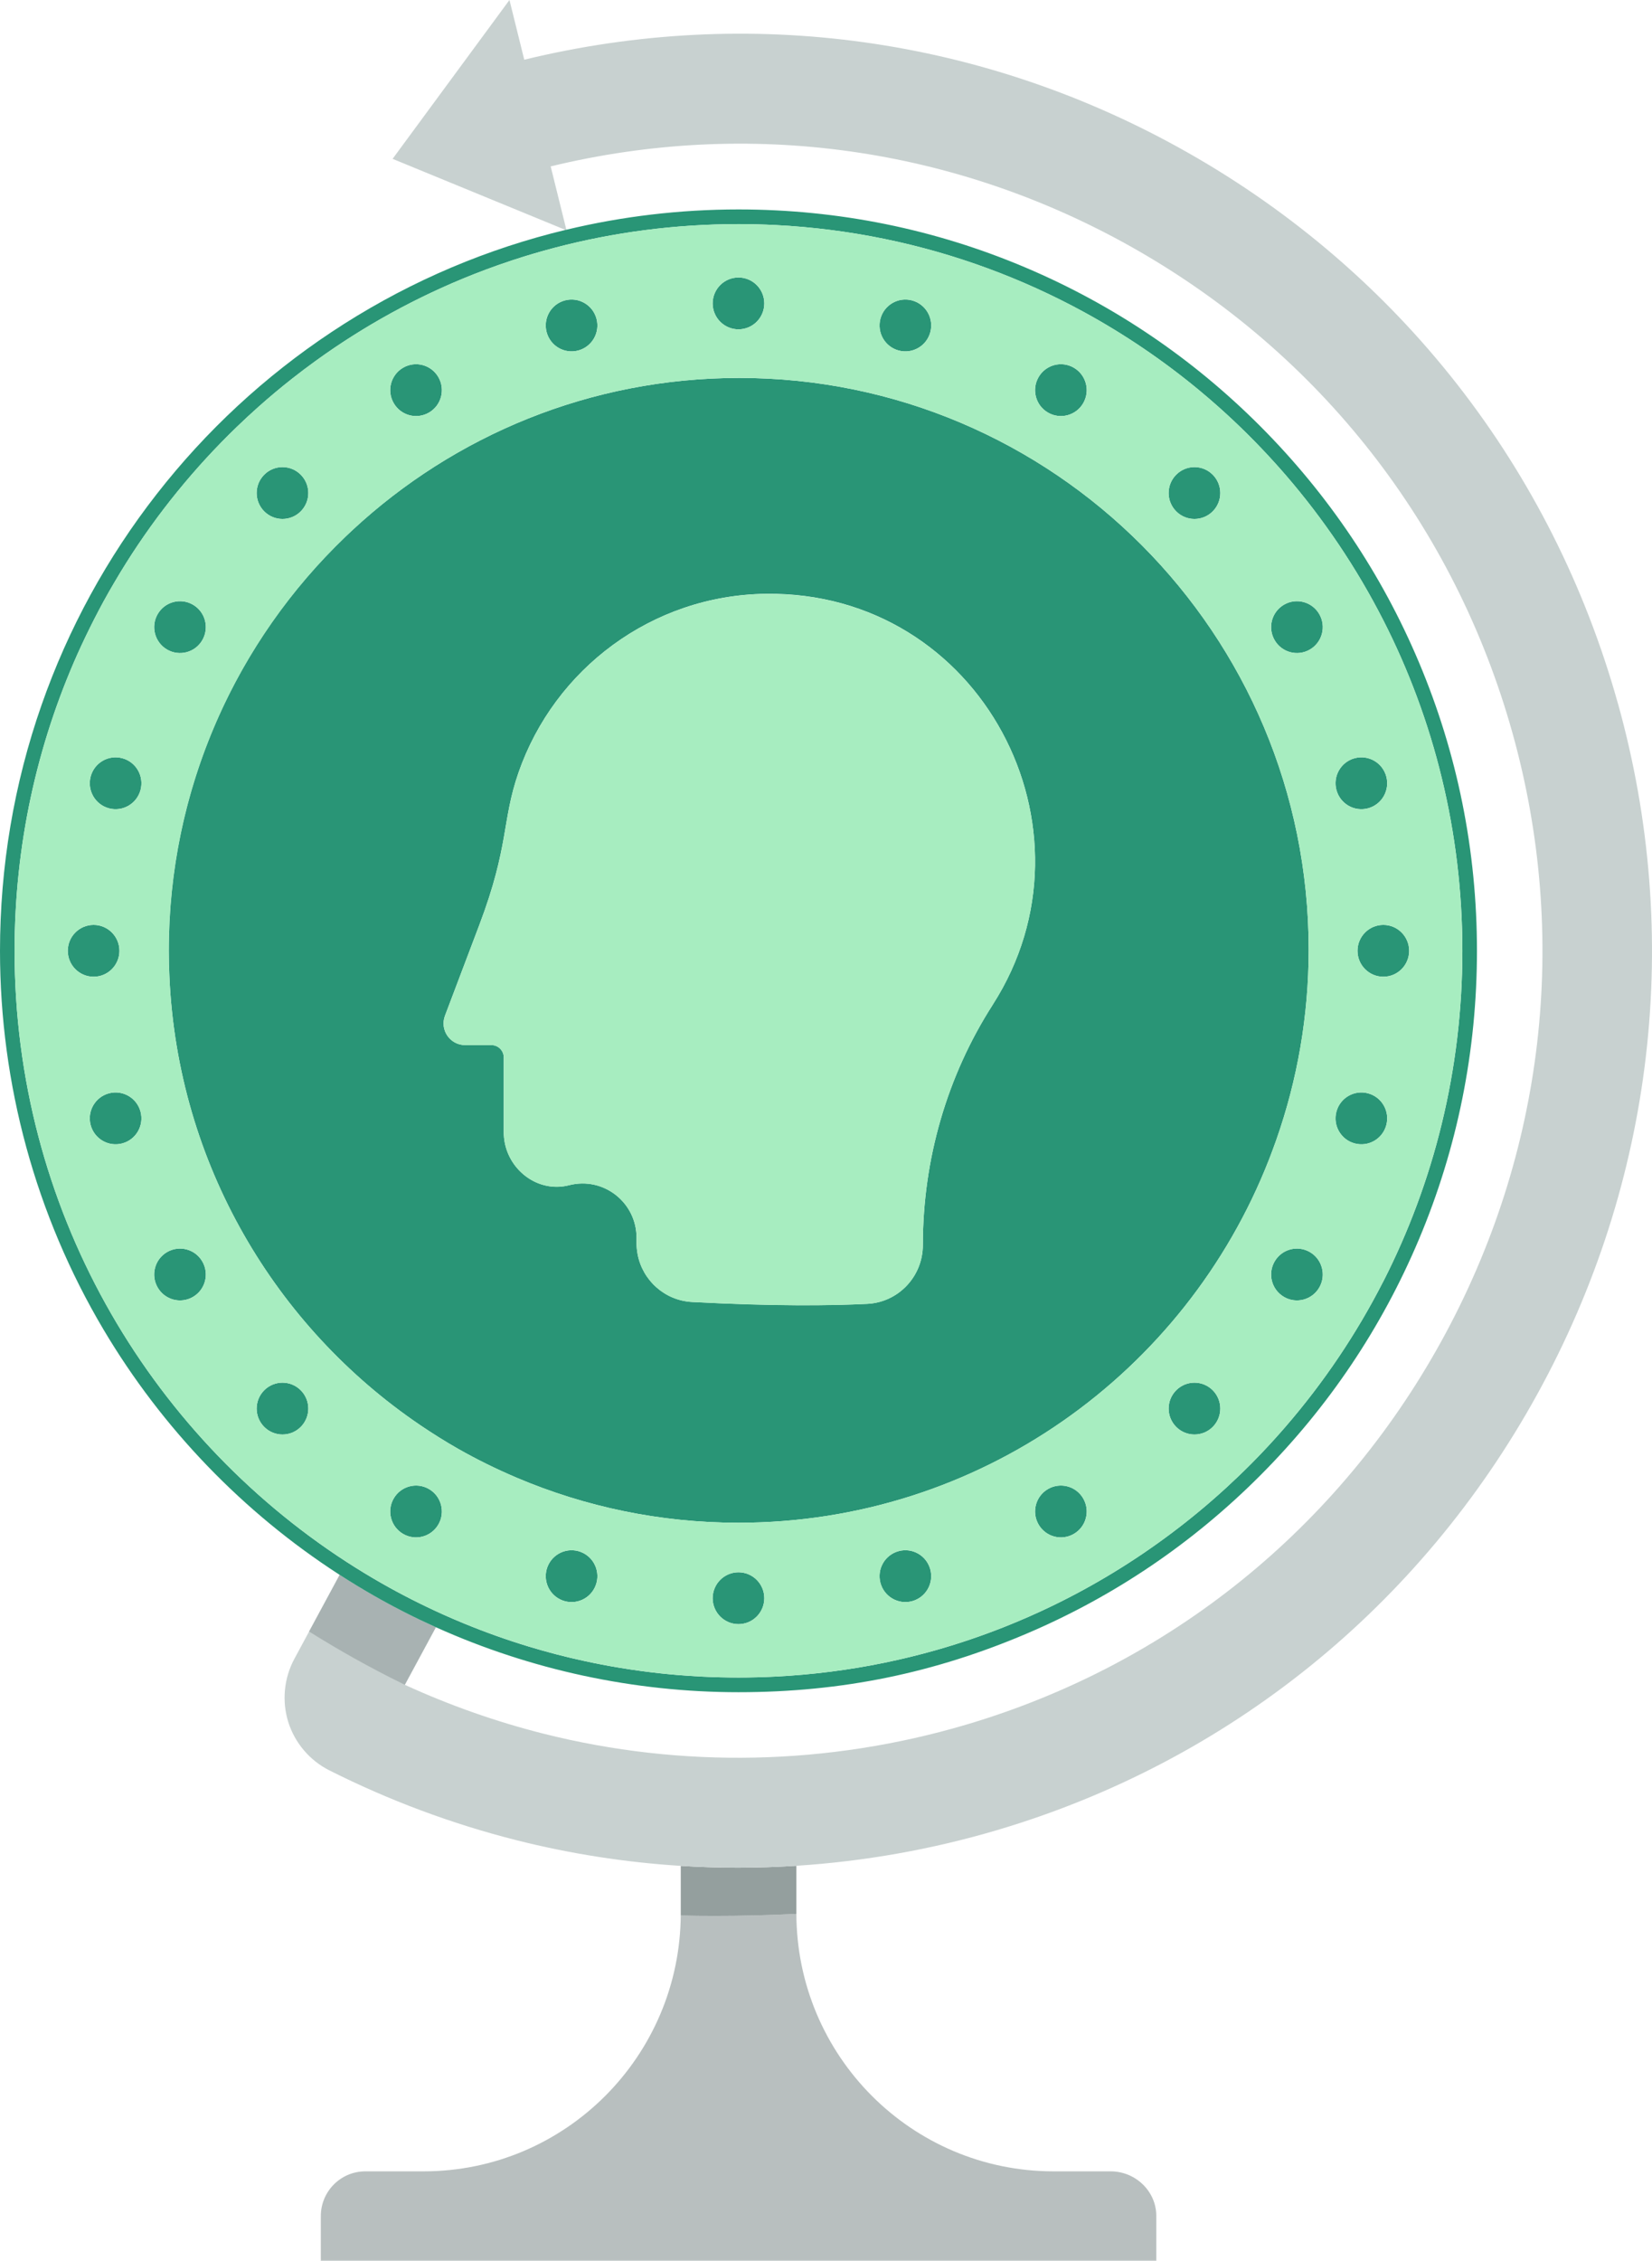 <?xml version="1.0" encoding="UTF-8"?> <svg xmlns="http://www.w3.org/2000/svg" width="348" height="476" viewBox="0 0 348 476" fill="none"><g clip-path="url(#clip0_178_872)"><path opacity="0.9" d="M143.407 392.869V402.818C143.407 402.886 143.407 402.95 143.407 403.019V403.325C145.806 403.383 148.22 403.405 150.634 403.405C156.384 403.405 162.103 403.262 167.759 402.976V392.848C163.658 393.112 159.547 393.25 155.441 393.25C151.335 393.25 147.413 393.123 143.407 392.869Z" fill="#899594"></path><path opacity="0.4" d="M93.28 339.906C93.28 339.906 93.317 339.922 93.338 339.933C93.338 339.933 93.301 339.917 93.28 339.906Z" fill="#142D2D"></path><path d="M340.8 148.057C326.969 98.574 294.787 57.4 250.182 32.119C207.379 7.865 157.988 1.01 110.436 12.572L107.321 0L82.702 33.447L119.122 48.414L119.306 48.372L116.002 35.034C157.808 24.911 201.217 30.951 238.844 52.275C278.1 74.526 306.425 110.76 318.6 154.309C330.664 197.466 325.357 242.94 303.657 282.342C281.953 321.75 246.413 350.436 203.584 363.119C174.474 371.74 143.641 372.396 114.426 365.018C104.448 362.495 94.671 359.052 85.284 354.747L85.395 354.546L91.831 342.625C87.44 340.647 83.134 338.462 78.939 336.077C76.435 334.649 73.974 333.152 71.554 331.592L65.114 343.524L61.999 349.299C59.817 353.345 59.353 358.185 60.723 362.574C62.099 366.97 65.246 370.677 69.351 372.745C81.922 379.076 95.193 384.026 108.797 387.464C120.176 390.336 131.766 392.139 143.42 392.869C147.425 393.123 151.436 393.25 155.452 393.25C159.469 393.25 163.669 393.113 167.77 392.848C182.043 391.928 196.252 389.421 210.114 385.317C258.799 370.899 299.188 338.304 323.844 293.539C348.495 248.779 354.519 197.117 340.81 148.062L340.8 148.057Z" fill="#C8D1D0"></path><path d="M93.281 339.906C88.885 337.928 84.605 335.755 80.441 333.385C84.605 335.755 88.885 337.934 93.281 339.906Z" fill="#C8D1D0"></path><path opacity="0.4" d="M72.96 328.831C72.96 328.831 72.997 328.852 73.013 328.863C73.013 328.863 72.976 328.842 72.96 328.831Z" fill="#142D2D"></path><path opacity="0.5" d="M91.821 342.62C87.43 340.641 83.124 338.457 78.929 336.072C76.425 334.644 73.963 333.147 71.544 331.587L65.103 343.519C71.428 347.491 77.954 351.135 84.653 354.435L85.275 354.742L91.821 342.62Z" fill="#899594"></path><path opacity="0.4" d="M93.281 339.906C88.885 337.928 84.605 335.754 80.441 333.385C84.605 335.754 88.885 337.933 93.281 339.906Z" fill="#142D2D"></path><path opacity="0.6" d="M243.571 466.797C243.571 466.697 243.582 466.602 243.582 466.501C243.529 461.302 239.144 457.187 233.963 457.187H221.946C192.019 457.187 167.759 432.843 167.759 402.812V402.971C162.103 403.257 156.385 403.399 150.634 403.399C148.22 403.399 145.806 403.378 143.408 403.32V403.013C143.298 432.948 119.084 457.187 89.226 457.187H76.956C74.373 457.187 72.028 458.24 70.331 459.943C68.618 461.662 67.564 464.042 67.585 466.67C67.585 466.713 67.59 466.755 67.59 466.797H67.58V476H243.577V466.797H243.566H243.571Z" fill="#899594"></path><g style="mix-blend-mode:multiply" opacity="0.5"><path d="M72.686 113.108C72.686 113.108 72.702 113.092 72.707 113.087C49.817 135.015 35.55 165.939 35.55 200.206C35.55 202.078 35.597 203.945 35.687 205.796C35.687 205.796 35.687 205.791 35.687 205.785C35.597 203.94 35.555 202.073 35.555 200.206C35.555 165.949 49.807 135.036 72.686 113.108Z" fill="#299576"></path></g><g style="mix-blend-mode:multiply" opacity="0.5"><path d="M74.285 111.601C74.285 111.601 74.306 111.585 74.312 111.574C74.154 111.723 73.996 111.871 73.837 112.019C73.859 111.998 73.885 111.976 73.906 111.955C74.032 111.839 74.154 111.723 74.28 111.606L74.285 111.601Z" fill="#299576"></path></g><g style="mix-blend-mode:multiply" opacity="0.5"><path d="M155.563 91.027C209.129 91.027 254.493 126.241 269.92 174.861C269.92 174.861 269.92 174.856 269.92 174.851C254.488 126.241 209.129 91.027 155.563 91.027Z" fill="#299576"></path></g><g style="mix-blend-mode:multiply" opacity="0.5"><path d="M73.91 111.95C73.91 111.95 73.863 111.992 73.842 112.013C73.462 112.368 73.088 112.722 72.714 113.082C72.709 113.087 72.698 113.098 72.693 113.103C73.099 112.717 73.505 112.331 73.916 111.95H73.91Z" fill="#299576"></path></g><g style="mix-blend-mode:multiply" opacity="0.5"><path d="M125.204 83.665C105.924 88.705 88.537 98.437 74.311 111.574C74.3 111.585 74.29 111.59 74.285 111.601C88.51 98.453 105.914 88.71 125.204 83.665Z" fill="#299576"></path></g><g style="mix-blend-mode:multiply" opacity="0.5"><path d="M269.92 174.861C273.041 184.699 274.943 195.075 275.433 205.828C275.433 205.828 275.433 205.822 275.433 205.817C274.943 195.065 273.041 184.683 269.915 174.851C269.915 174.851 269.915 174.856 269.915 174.861H269.92Z" fill="#299576"></path></g><g style="mix-blend-mode:multiply" opacity="0.5"><path d="M122.121 87.594C126.617 86.537 131.45 85.299 136.384 84.268C131.561 85.072 126.801 86.182 122.121 87.594Z" fill="#299576"></path></g><g style="mix-blend-mode:multiply" opacity="0.5"><path d="M73.91 111.95C74.036 111.834 74.157 111.717 74.284 111.601C74.157 111.717 74.031 111.834 73.91 111.95Z" fill="#299576"></path></g><g style="mix-blend-mode:multiply" opacity="0.5"><path d="M35.84 203.051C35.814 202.014 35.798 200.972 35.798 199.931C35.798 165.807 49.95 135.009 72.687 113.103C49.807 135.031 35.555 165.944 35.555 200.2C35.555 202.073 35.603 203.934 35.687 205.78C35.687 205.68 35.698 205.584 35.703 205.484C35.74 204.669 35.787 203.86 35.84 203.046V203.051Z" fill="#299576"></path></g><g style="mix-blend-mode:multiply" opacity="0.5"><path d="M125.203 94.909C134.901 92.37 145.074 91.022 155.562 91.022C209.122 91.022 254.476 126.225 269.914 174.835C268.391 167.822 266.224 160.957 263.415 154.287C257.528 140.325 249.105 127.785 238.369 117.011C227.638 106.243 215.136 97.786 201.222 91.879C186.817 85.765 171.511 82.665 155.736 82.665C149.195 82.665 142.733 83.205 136.382 84.268C131.449 85.299 126.616 86.537 122.12 87.594C118.104 88.806 114.145 90.228 110.25 91.884C96.336 97.791 83.839 106.243 73.103 117.017C62.372 127.785 53.944 140.33 48.057 154.293C45.706 159.872 43.804 165.59 42.354 171.418C55.499 133.983 86.559 105.021 125.209 94.914L125.203 94.909Z" fill="#299576"></path></g><g style="mix-blend-mode:multiply" opacity="0.5"><path d="M35.841 203.051C35.788 203.86 35.746 204.675 35.704 205.489C35.741 204.696 35.788 203.903 35.841 203.114C35.841 203.093 35.841 203.072 35.841 203.051Z" fill="#299576"></path></g><g style="mix-blend-mode:multiply" opacity="0.5"><path d="M125.203 94.914C134.901 92.376 145.074 91.027 155.562 91.027C209.122 91.027 254.487 126.24 269.919 174.851C269.919 174.845 269.919 174.84 269.919 174.835C254.481 126.23 209.122 91.022 155.567 91.022C145.079 91.022 134.907 92.37 125.209 94.909C86.559 105.016 55.499 133.978 42.354 171.413C42.354 171.413 42.354 171.413 42.354 171.418C55.499 133.983 86.559 105.021 125.209 94.914H125.203Z" fill="#299576"></path></g><g style="mix-blend-mode:multiply" opacity="0.5"><path d="M122.053 87.605C122.053 87.605 122.095 87.595 122.116 87.589C126.797 86.177 131.556 85.072 136.379 84.263C142.134 83.062 148.021 82.142 153.656 82.142C228.915 82.142 272.509 141.911 275.434 205.807C275.523 203.95 275.565 202.078 275.565 200.195C275.565 133.687 221.837 79.772 155.558 79.772C145.07 79.772 134.897 81.121 125.199 83.66C105.909 88.705 88.505 98.447 74.28 111.596C74.153 111.712 74.027 111.828 73.906 111.945C73.495 112.325 73.089 112.712 72.683 113.098C49.951 134.999 35.794 165.801 35.794 199.925C35.794 200.967 35.809 202.009 35.836 203.046C39.156 150.543 68.487 100.187 122.053 87.6V87.605Z" fill="#299576"></path></g><g style="mix-blend-mode:multiply" opacity="0.5"><path d="M38.197 186.206C39.272 181.15 40.669 176.21 42.355 171.408C43.804 165.579 45.707 159.862 48.058 154.282C53.945 140.319 62.368 127.78 73.104 117.006C83.835 106.238 96.337 97.781 110.251 91.873C114.146 90.223 118.105 88.795 122.121 87.584C122.1 87.584 122.079 87.595 122.058 87.6C68.492 100.187 39.166 150.543 35.841 203.046C35.841 203.067 35.841 203.088 35.841 203.109C36.231 197.355 37.026 191.706 38.197 186.201V186.206Z" fill="#299576"></path></g><g style="mix-blend-mode:multiply" opacity="0.5"><path d="M201.223 91.879C215.137 97.786 227.634 106.238 238.37 117.011C249.101 127.779 257.529 140.325 263.416 154.287C266.226 160.957 268.392 167.822 269.915 174.835C273.041 184.672 274.943 195.059 275.434 205.812C272.508 141.917 228.915 82.147 153.655 82.147C148.021 82.147 142.134 83.062 136.378 84.268C142.729 83.21 149.191 82.665 155.732 82.665C171.507 82.665 186.813 85.765 201.218 91.879H201.223Z" fill="#299576"></path></g><g style="mix-blend-mode:multiply" opacity="0.5"><path d="M269.915 174.835C269.915 174.835 269.915 174.845 269.915 174.851C273.035 184.688 274.938 195.065 275.433 205.817C274.943 195.059 273.035 184.677 269.915 174.84V174.835Z" fill="#299576"></path></g><path d="M298.898 139.436C291.06 120.846 279.844 104.154 265.561 89.821C251.278 75.488 234.638 64.234 216.117 56.369C196.937 48.229 176.566 44.099 155.563 44.099C143.303 44.099 131.118 45.537 119.301 48.372L119.116 48.414C118.147 48.647 117.177 48.891 116.212 49.139C99.715 53.455 84.114 60.441 69.841 69.914C55.806 79.228 43.419 90.699 33.031 104.006C22.537 117.445 14.368 132.397 8.755 148.433C2.946 165.029 0 182.445 0 200.2C0 228.321 7.537 255.887 21.794 279.925C34.154 300.758 51.225 318.465 71.491 331.555C71.507 331.566 71.528 331.576 71.544 331.587C73.963 333.147 76.419 334.644 78.928 336.072C83.123 338.462 87.429 340.641 91.82 342.619C91.841 342.63 91.857 342.635 91.878 342.646C111.801 351.605 133.553 356.302 155.563 356.302C177.573 356.302 196.932 352.176 216.117 344.032C234.644 336.167 251.278 324.912 265.561 310.579C279.844 296.246 291.066 279.549 298.898 260.964C307.009 241.718 311.126 221.277 311.126 200.2C311.126 179.124 307.015 158.683 298.898 139.436ZM291.366 269.855C285.753 280.851 278.854 291.079 270.863 300.329C270.062 301.255 269.256 302.17 268.434 303.074C266.794 304.889 265.108 306.66 263.384 308.39C263.363 308.411 263.342 308.432 263.321 308.448C261.677 310.098 259.99 311.706 258.272 313.282C256.406 314.99 254.503 316.651 252.553 318.264C251.61 319.042 250.661 319.814 249.702 320.57C247.783 322.083 245.823 323.553 243.83 324.976C242.834 325.684 241.827 326.388 240.815 327.075C238.786 328.451 236.725 329.778 234.628 331.058C232.53 332.338 230.401 333.565 228.24 334.744C226.079 335.924 223.886 337.05 221.667 338.124C218.336 339.737 214.931 341.229 211.469 342.598C206.851 344.423 202.124 346.031 197.301 347.406C193.68 348.437 190.012 349.336 186.285 350.103C182.559 350.87 178.791 351.494 174.975 351.981C171.159 352.467 167.301 352.811 163.4 353.012C160.802 353.144 158.188 353.213 155.552 353.213C152.991 353.213 150.445 353.15 147.915 353.023C146.229 352.938 144.547 352.827 142.876 352.69C140.368 352.483 137.88 352.214 135.408 351.886C133.758 351.669 132.119 351.42 130.49 351.15C128.045 350.743 125.62 350.278 123.212 349.759C119.201 348.892 115.253 347.866 111.369 346.687C106.709 345.275 102.14 343.64 97.681 341.805C96.216 341.202 94.766 340.578 93.327 339.933C93.306 339.922 93.29 339.917 93.269 339.906C88.874 337.928 84.594 335.754 80.43 333.385C77.905 331.946 75.428 330.439 72.998 328.863C72.983 328.852 72.961 328.842 72.946 328.831C30.912 301.583 3.073 254.152 3.073 200.2C3.073 177.971 7.795 156.847 16.291 137.786C16.855 136.522 17.441 135.269 18.036 134.026C18.637 132.772 19.254 131.529 19.886 130.292C20.519 129.054 21.167 127.822 21.831 126.605C22.532 125.32 23.259 124.056 23.997 122.797C24.83 121.375 25.678 119.968 26.553 118.577C29.858 113.325 33.474 108.295 37.374 103.504C41.274 98.712 45.454 94.163 49.897 89.879C51.378 88.451 52.886 87.055 54.425 85.685C56.728 83.633 59.094 81.65 61.524 79.741C63.142 78.466 64.787 77.228 66.457 76.017C76.683 68.618 87.856 62.462 99.763 57.76C101.465 57.088 103.178 56.448 104.912 55.835C105.903 55.486 106.894 55.147 107.89 54.819C110.884 53.83 113.92 52.937 116.992 52.133C129.31 48.906 142.233 47.193 155.563 47.193C158.193 47.193 160.812 47.261 163.411 47.394C167.311 47.589 171.169 47.938 174.985 48.425C178.801 48.912 182.575 49.541 186.296 50.303C201.185 53.36 215.284 58.596 228.25 65.662C230.411 66.841 232.541 68.068 234.638 69.348C236.736 70.628 238.797 71.955 240.826 73.33C244.884 76.081 248.8 79.021 252.564 82.136C253.976 83.305 255.368 84.501 256.733 85.717C260.839 89.372 264.749 93.248 268.439 97.326C269.261 98.231 270.067 99.145 270.869 100.071C278.859 109.327 285.758 119.55 291.371 130.546C302.039 151.442 308.053 175.12 308.053 200.206C308.053 225.291 302.034 248.969 291.371 269.866L291.366 269.855Z" fill="#299576"></path><path d="M155.563 69.343C158.568 69.343 161.003 66.899 161.003 63.885C161.003 60.87 158.568 58.426 155.563 58.426C152.559 58.426 150.124 60.87 150.124 63.885C150.124 66.899 152.559 69.343 155.563 69.343Z" fill="#299576"></path><path d="M155.563 341.969C158.568 341.969 161.003 339.525 161.003 336.511C161.003 333.496 158.568 331.053 155.563 331.053C152.559 331.053 150.124 333.496 150.124 336.511C150.124 339.525 152.559 341.969 155.563 341.969Z" fill="#299576"></path><path d="M121.809 73.801C124.713 73.018 126.432 70.03 125.657 67.116C124.877 64.202 121.899 62.478 118.995 63.255C116.09 64.038 114.372 67.026 115.147 69.94C115.922 72.854 118.905 74.579 121.809 73.801Z" fill="#299576"></path><path d="M189.311 326.594C186.406 327.377 184.688 330.365 185.463 333.279C186.243 336.194 189.226 337.918 192.125 337.14C195.029 336.357 196.748 333.369 195.973 330.455C195.193 327.541 192.215 325.817 189.311 326.594Z" fill="#299576"></path><path d="M90.36 86.875C92.964 85.368 93.855 82.031 92.353 79.418C90.851 76.805 87.525 75.911 84.921 77.419C82.317 78.926 81.426 82.263 82.929 84.876C84.431 87.489 87.757 88.383 90.36 86.875Z" fill="#299576"></path><path d="M220.76 313.52C218.156 315.027 217.265 318.365 218.768 320.977C220.27 323.59 223.596 324.484 226.199 322.977C228.803 321.469 229.694 318.132 228.192 315.519C226.69 312.907 223.364 312.013 220.76 313.52Z" fill="#299576"></path><path d="M63.353 107.671C65.477 105.54 65.477 102.081 63.353 99.949C61.229 97.818 57.782 97.818 55.658 99.949C53.533 102.081 53.533 105.54 55.658 107.671C57.782 109.803 61.229 109.803 63.353 107.671Z" fill="#299576"></path><path d="M247.772 292.724C245.648 294.855 245.648 298.314 247.772 300.446C249.897 302.577 253.344 302.577 255.468 300.446C257.592 298.314 257.592 294.855 255.468 292.724C253.344 290.593 249.897 290.593 247.772 292.724Z" fill="#299576"></path><path d="M35.198 136.771C37.801 138.278 41.127 137.384 42.63 134.771C44.132 132.159 43.241 128.821 40.637 127.314C38.033 125.807 34.708 126.701 33.205 129.313C31.703 131.926 32.594 135.263 35.198 136.771Z" fill="#299576"></path><path d="M275.924 263.625C273.321 262.117 269.995 263.011 268.493 265.624C266.99 268.237 267.881 271.574 270.485 273.081C273.089 274.589 276.415 273.695 277.917 271.082C279.419 268.469 278.528 265.132 275.924 263.625Z" fill="#299576"></path><path d="M25.757 159.645C22.853 158.862 19.87 160.592 19.095 163.506C18.32 166.42 20.039 169.414 22.943 170.191C25.847 170.969 28.83 169.244 29.605 166.33C30.385 163.416 28.662 160.423 25.757 159.645Z" fill="#299576"></path><path d="M288.182 230.204C285.278 229.421 282.295 231.151 281.52 234.065C280.74 236.979 282.464 239.973 285.368 240.75C288.272 241.533 291.255 239.803 292.03 236.889C292.81 233.975 291.087 230.982 288.182 230.204Z" fill="#299576"></path><path d="M19.718 205.658C22.722 205.658 25.158 203.215 25.158 200.2C25.158 197.186 22.722 194.742 19.718 194.742C16.714 194.742 14.279 197.186 14.279 200.2C14.279 203.215 16.714 205.658 19.718 205.658Z" fill="#299576"></path><path d="M291.403 205.658C294.407 205.658 296.842 203.215 296.842 200.2C296.842 197.186 294.407 194.742 291.403 194.742C288.399 194.742 285.963 197.186 285.963 200.2C285.963 203.215 288.399 205.658 291.403 205.658Z" fill="#299576"></path><path d="M22.943 230.204C20.039 230.987 18.32 233.975 19.095 236.889C19.87 239.803 22.853 241.528 25.757 240.75C28.662 239.967 30.38 236.979 29.605 234.065C28.825 231.151 25.847 229.427 22.943 230.204Z" fill="#299576"></path><path d="M288.182 170.191C291.087 169.408 292.805 166.42 292.03 163.506C291.25 160.592 288.272 158.868 285.368 159.645C282.464 160.428 280.745 163.416 281.52 166.33C282.3 169.244 285.283 170.969 288.182 170.191Z" fill="#299576"></path><path d="M35.198 263.625C32.594 265.132 31.703 268.469 33.205 271.082C34.708 273.695 38.033 274.589 40.637 273.081C43.241 271.574 44.132 268.237 42.63 265.624C41.127 263.011 37.801 262.117 35.198 263.625Z" fill="#299576"></path><path d="M270.485 127.314C267.881 128.821 266.99 132.159 268.493 134.771C269.995 137.384 273.321 138.278 275.924 136.771C278.528 135.263 279.419 131.926 277.917 129.313C276.415 126.701 273.089 125.807 270.485 127.314Z" fill="#299576"></path><path d="M55.658 292.724C53.533 294.855 53.533 298.314 55.658 300.446C57.782 302.577 61.229 302.577 63.353 300.446C65.477 298.314 65.477 294.855 63.353 292.724C61.229 290.593 57.782 290.593 55.658 292.724Z" fill="#299576"></path><path d="M255.464 107.671C257.588 105.54 257.588 102.081 255.464 99.949C253.34 97.818 249.893 97.818 247.769 99.949C245.644 102.081 245.644 105.54 247.769 107.671C249.893 109.803 253.34 109.803 255.464 107.671Z" fill="#299576"></path><path d="M90.36 313.52C87.757 312.013 84.431 312.907 82.929 315.519C81.426 318.132 82.317 321.469 84.921 322.977C87.525 324.484 90.851 323.59 92.353 320.977C93.855 318.365 92.964 315.027 90.36 313.52Z" fill="#299576"></path><path d="M220.76 86.875C223.364 88.383 226.69 87.489 228.192 84.876C229.694 82.263 228.803 78.926 226.199 77.419C223.596 75.911 220.27 76.805 218.768 79.418C217.265 82.031 218.156 85.368 220.76 86.875Z" fill="#299576"></path><path d="M122.189 337.024C125.026 336.034 126.527 332.923 125.54 330.076C124.554 327.228 121.454 325.723 118.616 326.713C115.779 327.703 114.278 330.813 115.265 333.66C116.251 336.508 119.351 338.014 122.189 337.024Z" fill="#299576"></path><path d="M189.31 73.801C192.215 74.584 195.198 72.855 195.973 69.94C196.753 67.026 195.029 64.033 192.125 63.255C189.221 62.472 186.238 64.202 185.463 67.116C184.683 70.03 186.406 73.024 189.31 73.801Z" fill="#299576"></path><path d="M268.724 240.38C268.776 240.232 268.829 240.084 268.882 239.936C273.278 227.417 275.676 213.957 275.676 199.931C275.676 133.46 221.978 79.577 155.737 79.577C124.303 79.577 95.699 91.715 74.311 111.569C74.3 111.58 74.29 111.585 74.285 111.596C74.158 111.712 74.032 111.828 73.91 111.945C73.889 111.966 73.863 111.987 73.842 112.008C73.462 112.362 73.088 112.717 72.714 113.076C72.709 113.082 72.698 113.092 72.693 113.098C49.813 135.025 35.561 165.939 35.561 200.195C35.561 202.067 35.609 203.929 35.693 205.775C35.693 205.775 35.693 205.78 35.693 205.785C37.474 245.045 57.998 279.386 88.494 300.055C88.51 300.065 88.531 300.076 88.547 300.092C91.114 301.826 93.744 303.482 96.442 305.021C100.427 307.29 104.564 309.326 108.818 311.13C108.839 311.14 108.855 311.145 108.876 311.156C123.228 317.243 139.003 320.623 155.563 320.623C206.335 320.623 249.739 288.98 267.269 244.278C267.332 244.109 267.401 243.945 267.464 243.776C267.68 243.215 267.891 242.654 268.102 242.094C268.313 241.522 268.523 240.957 268.724 240.38ZM209.129 211.54C199.499 226.534 194.402 244.119 194.402 262.149C194.402 268.739 189.269 274.197 182.712 274.525C175.007 274.911 163.09 275.049 145.791 274.134C140.015 273.827 135.334 269.559 134.307 264.037C134.301 264.006 134.296 263.968 134.291 263.931C134.164 263.223 134.091 262.498 134.091 261.752V260.605C134.091 253.179 127.128 247.689 119.876 249.546C118.458 249.911 117.051 249.963 115.707 249.763C115.685 249.763 115.664 249.757 115.643 249.752C110.373 248.932 106.119 244.151 106.119 238.381V222.657C106.119 221.213 104.954 220.044 103.516 220.044H97.981C94.803 220.044 92.605 216.85 93.733 213.867L100.98 194.732C107.305 178.029 105.677 172.867 109.229 162.66C116.819 140.838 137.337 125.352 161.287 125.029C206.662 124.411 232.836 174.597 209.123 211.529L209.129 211.54Z" fill="#299576"></path><path d="M291.367 130.535C285.754 119.539 278.854 109.311 270.864 100.06C270.063 99.135 269.257 98.22 268.434 97.316C263.512 91.879 258.204 86.801 252.559 82.126C248.796 79.005 244.875 76.065 240.822 73.32C238.792 71.945 236.731 70.617 234.634 69.337C232.536 68.057 230.407 66.83 228.246 65.651C215.28 58.585 201.181 53.349 186.292 50.292C182.57 49.525 178.797 48.901 174.981 48.414C171.165 47.928 167.307 47.584 163.406 47.383C160.808 47.251 158.194 47.182 155.558 47.182C142.234 47.182 129.305 48.901 116.988 52.122C112.893 53.196 108.861 54.433 104.908 55.83C91.067 60.716 78.138 67.555 66.453 76.012C64.782 77.218 63.138 78.461 61.52 79.735C59.095 81.644 56.723 83.628 54.42 85.68C52.881 87.05 51.374 88.446 49.893 89.874C45.45 94.158 41.27 98.707 37.37 103.498C33.469 108.29 29.854 113.325 26.549 118.572C25.674 119.963 24.826 121.375 23.993 122.792C23.255 124.051 22.527 125.32 21.827 126.6C21.163 127.817 20.514 129.049 19.882 130.286C19.249 131.524 18.633 132.767 18.032 134.02C17.436 135.269 16.851 136.517 16.287 137.781C7.791 156.842 3.068 177.966 3.068 200.195C3.068 254.152 30.908 301.583 72.952 328.826C72.968 328.837 72.989 328.847 73.004 328.858C75.434 330.434 77.911 331.941 80.436 333.38C84.6 335.749 88.88 337.928 93.275 339.901C93.296 339.912 93.312 339.917 93.333 339.927C94.772 340.573 96.222 341.197 97.687 341.8C102.146 343.635 106.715 345.269 111.375 346.681C115.259 347.861 119.207 348.887 123.218 349.754C125.621 350.278 128.051 350.738 130.497 351.145C132.125 351.415 133.764 351.658 135.414 351.88C137.886 352.208 140.374 352.478 142.883 352.684C144.553 352.822 146.235 352.933 147.921 353.017C150.451 353.144 152.997 353.208 155.558 353.208C158.12 353.208 160.808 353.139 163.406 353.007C167.307 352.811 171.165 352.462 174.981 351.975C178.797 351.489 182.57 350.86 186.292 350.098C190.013 349.336 193.686 348.432 197.307 347.401C202.13 346.025 206.858 344.418 211.475 342.593C214.937 341.223 218.337 339.732 221.673 338.119C223.897 337.045 226.09 335.918 228.246 334.739C230.407 333.56 232.536 332.333 234.634 331.053C236.731 329.773 238.792 328.445 240.822 327.07C241.833 326.383 242.84 325.684 243.836 324.97C245.829 323.548 247.789 322.077 249.708 320.565C250.667 319.808 251.621 319.042 252.559 318.259C254.509 316.646 256.412 314.985 258.278 313.277C259.996 311.706 261.683 310.093 263.327 308.443C263.348 308.422 263.369 308.4 263.39 308.384C265.114 306.655 266.8 304.883 268.44 303.069C269.262 302.165 270.068 301.25 270.869 300.324C278.86 291.069 285.759 280.845 291.372 269.85C302.04 248.953 308.054 225.28 308.054 200.19C308.054 175.099 302.035 151.421 291.372 130.53L291.367 130.535ZM285.369 159.645C288.273 158.862 291.256 160.592 292.031 163.506C292.811 166.42 291.088 169.414 288.183 170.191C285.279 170.974 282.296 169.244 281.521 166.33C280.741 163.416 282.465 160.423 285.369 159.645ZM247.773 99.949C249.898 97.818 253.345 97.818 255.469 99.949C257.593 102.081 257.593 105.54 255.469 107.671C253.345 109.803 249.898 109.803 247.773 107.671C245.649 105.54 245.649 102.081 247.773 99.949ZM218.774 79.418C220.277 76.805 223.602 75.911 226.206 77.419C228.81 78.926 229.7 82.263 228.198 84.876C226.696 87.489 223.37 88.383 220.767 86.875C218.163 85.368 217.272 82.031 218.774 79.418ZM185.469 67.116C186.249 64.202 189.233 62.478 192.131 63.255C195.035 64.038 196.754 67.026 195.979 69.94C195.199 72.854 192.221 74.579 189.317 73.801C186.413 73.018 184.695 70.03 185.469 67.116ZM155.564 58.426C158.568 58.426 161.003 60.87 161.003 63.884C161.003 66.899 158.568 69.343 155.564 69.343C152.559 69.343 150.124 66.899 150.124 63.884C150.124 60.87 152.559 58.426 155.564 58.426ZM118.996 63.255C121.9 62.472 124.883 64.202 125.658 67.116C126.438 70.03 124.715 73.024 121.811 73.801C118.906 74.584 115.923 72.854 115.148 69.94C114.374 67.026 116.092 64.032 118.996 63.255ZM84.921 77.419C87.525 75.911 90.851 76.805 92.353 79.418C93.855 82.031 92.964 85.368 90.361 86.875C87.757 88.383 84.431 87.489 82.929 84.876C81.427 82.263 82.318 78.926 84.921 77.419ZM55.659 99.949C57.783 97.818 61.23 97.818 63.354 99.949C65.478 102.081 65.478 105.54 63.354 107.671C61.23 109.803 57.783 109.803 55.659 107.671C53.535 105.54 53.535 102.081 55.659 99.949ZM33.211 129.313C34.713 126.701 38.039 125.807 40.643 127.314C43.246 128.821 44.137 132.159 42.635 134.771C41.133 137.384 37.807 138.278 35.203 136.771C32.6 135.263 31.709 131.926 33.211 129.313ZM14.279 200.2C14.279 197.186 16.714 194.742 19.718 194.742C22.723 194.742 25.158 197.186 25.158 200.2C25.158 203.215 22.723 205.658 19.718 205.658C16.714 205.658 14.279 203.215 14.279 200.2ZM25.758 240.75C22.854 241.533 19.871 239.803 19.096 236.889C18.322 233.975 20.04 230.982 22.944 230.204C25.848 229.427 28.831 231.151 29.606 234.065C30.386 236.979 28.663 239.973 25.758 240.75ZM29.606 166.33C28.826 169.244 25.848 170.969 22.944 170.191C20.04 169.414 18.322 166.42 19.096 163.506C19.871 160.592 22.854 158.868 25.758 159.645C28.663 160.428 30.381 163.416 29.606 166.33ZM40.643 273.081C38.039 274.589 34.713 273.695 33.211 271.082C31.709 268.469 32.6 265.132 35.203 263.625C37.807 262.117 41.133 263.011 42.635 265.624C44.137 268.237 43.246 271.574 40.643 273.081ZM63.354 300.446C61.23 302.577 57.783 302.577 55.659 300.446C53.535 298.314 53.535 294.855 55.659 292.724C57.783 290.593 61.23 290.593 63.354 292.724C65.478 294.855 65.478 298.314 63.354 300.446ZM92.353 320.977C90.851 323.59 87.525 324.484 84.921 322.977C82.318 321.469 81.427 318.132 82.929 315.519C84.431 312.906 87.757 312.013 90.361 313.52C92.964 315.027 93.855 318.365 92.353 320.977ZM125.658 333.279C124.878 336.193 121.9 337.918 118.996 337.14C116.092 336.357 114.374 333.369 115.148 330.455C115.928 327.541 118.906 325.817 121.811 326.594C124.715 327.377 126.433 330.365 125.658 333.279ZM155.564 341.969C152.559 341.969 150.124 339.525 150.124 336.511C150.124 333.496 152.559 331.053 155.564 331.053C158.568 331.053 161.003 333.496 161.003 336.511C161.003 339.525 158.568 341.969 155.564 341.969ZM192.131 337.14C189.227 337.923 186.244 336.193 185.469 333.279C184.689 330.365 186.413 327.372 189.317 326.594C192.221 325.811 195.204 327.541 195.979 330.455C196.759 333.369 195.035 336.363 192.131 337.14ZM226.206 322.977C223.602 324.484 220.277 323.59 218.774 320.977C217.272 318.365 218.163 315.027 220.767 313.52C223.37 312.013 226.696 312.906 228.198 315.519C229.7 318.132 228.81 321.469 226.206 322.977ZM255.463 300.446C253.339 302.577 249.892 302.577 247.768 300.446C245.644 298.314 245.644 294.855 247.768 292.724C249.892 290.593 253.339 290.593 255.463 292.724C257.587 294.855 257.587 298.314 255.463 300.446ZM267.27 244.278C249.739 288.98 206.341 320.623 155.564 320.623C139.003 320.623 123.228 317.243 108.876 311.156C108.855 311.145 108.839 311.14 108.818 311.129C104.565 309.321 100.428 307.29 96.443 305.021C93.739 303.482 91.114 301.832 88.547 300.092C88.532 300.081 88.511 300.07 88.495 300.054C57.999 279.386 37.475 245.045 35.694 205.785C35.694 205.785 35.694 205.78 35.694 205.775C35.604 203.929 35.562 202.062 35.562 200.195C35.562 167.039 48.918 137.014 70.522 115.234C70.543 115.213 70.559 115.197 70.575 115.176C71.228 114.52 71.887 113.875 72.551 113.23C72.604 113.177 72.657 113.124 72.715 113.071C73.089 112.711 73.468 112.357 73.843 112.003C73.927 111.923 74.011 111.849 74.09 111.77C74.153 111.712 74.222 111.648 74.285 111.59C74.296 111.58 74.306 111.574 74.312 111.564C95.7 91.709 124.304 79.571 155.738 79.571C221.979 79.571 275.676 133.454 275.676 199.925C275.676 213.951 273.278 227.412 268.882 239.93C268.83 240.078 268.777 240.227 268.724 240.375C268.519 240.946 268.313 241.517 268.102 242.088C267.897 242.649 267.681 243.21 267.465 243.77C267.401 243.939 267.333 244.103 267.27 244.273V244.278ZM277.916 271.082C276.414 273.695 273.088 274.589 270.485 273.081C267.881 271.574 266.99 268.237 268.492 265.624C269.994 263.011 273.32 262.117 275.924 263.625C278.528 265.132 279.418 268.469 277.916 271.082ZM275.924 136.771C273.32 138.278 269.994 137.384 268.492 134.771C266.99 132.159 267.881 128.821 270.485 127.314C273.088 125.807 276.414 126.701 277.916 129.313C279.418 131.926 278.528 135.263 275.924 136.771ZM292.031 236.889C291.251 239.803 288.273 241.528 285.369 240.75C282.465 239.967 280.747 236.979 281.521 234.065C282.301 231.151 285.285 229.427 288.183 230.204C291.088 230.987 292.806 233.975 292.031 236.889ZM291.404 205.658C288.4 205.658 285.965 203.215 285.965 200.2C285.965 197.186 288.4 194.742 291.404 194.742C294.408 194.742 296.843 197.186 296.843 200.2C296.843 203.215 294.408 205.658 291.404 205.658Z" fill="#A7EDC0"></path><path d="M161.288 125.045C137.333 125.368 116.814 140.854 109.229 162.676C105.677 172.883 107.306 178.045 100.981 194.747L93.734 213.883C92.601 216.866 94.804 220.06 97.982 220.06H103.516C104.955 220.06 106.12 221.229 106.12 222.673V238.397C106.12 244.172 110.378 248.948 115.644 249.768C115.665 249.768 115.686 249.773 115.707 249.778C117.051 249.979 118.458 249.926 119.876 249.561C127.134 247.7 134.091 253.195 134.091 260.621V261.768C134.091 262.514 134.165 263.239 134.291 263.947C134.297 263.979 134.302 264.016 134.307 264.053C135.335 269.575 140.01 273.843 145.792 274.15C163.085 275.064 175.007 274.927 182.713 274.541C189.269 274.213 194.403 268.755 194.403 262.165C194.403 244.13 199.5 226.55 209.129 211.556C232.836 174.623 206.668 124.437 161.293 125.056L161.288 125.045Z" fill="#A7EDC0"></path></g><defs><clipPath id="clip0_178_872"><rect width="348" height="476" fill="white"></rect></clipPath></defs></svg> 